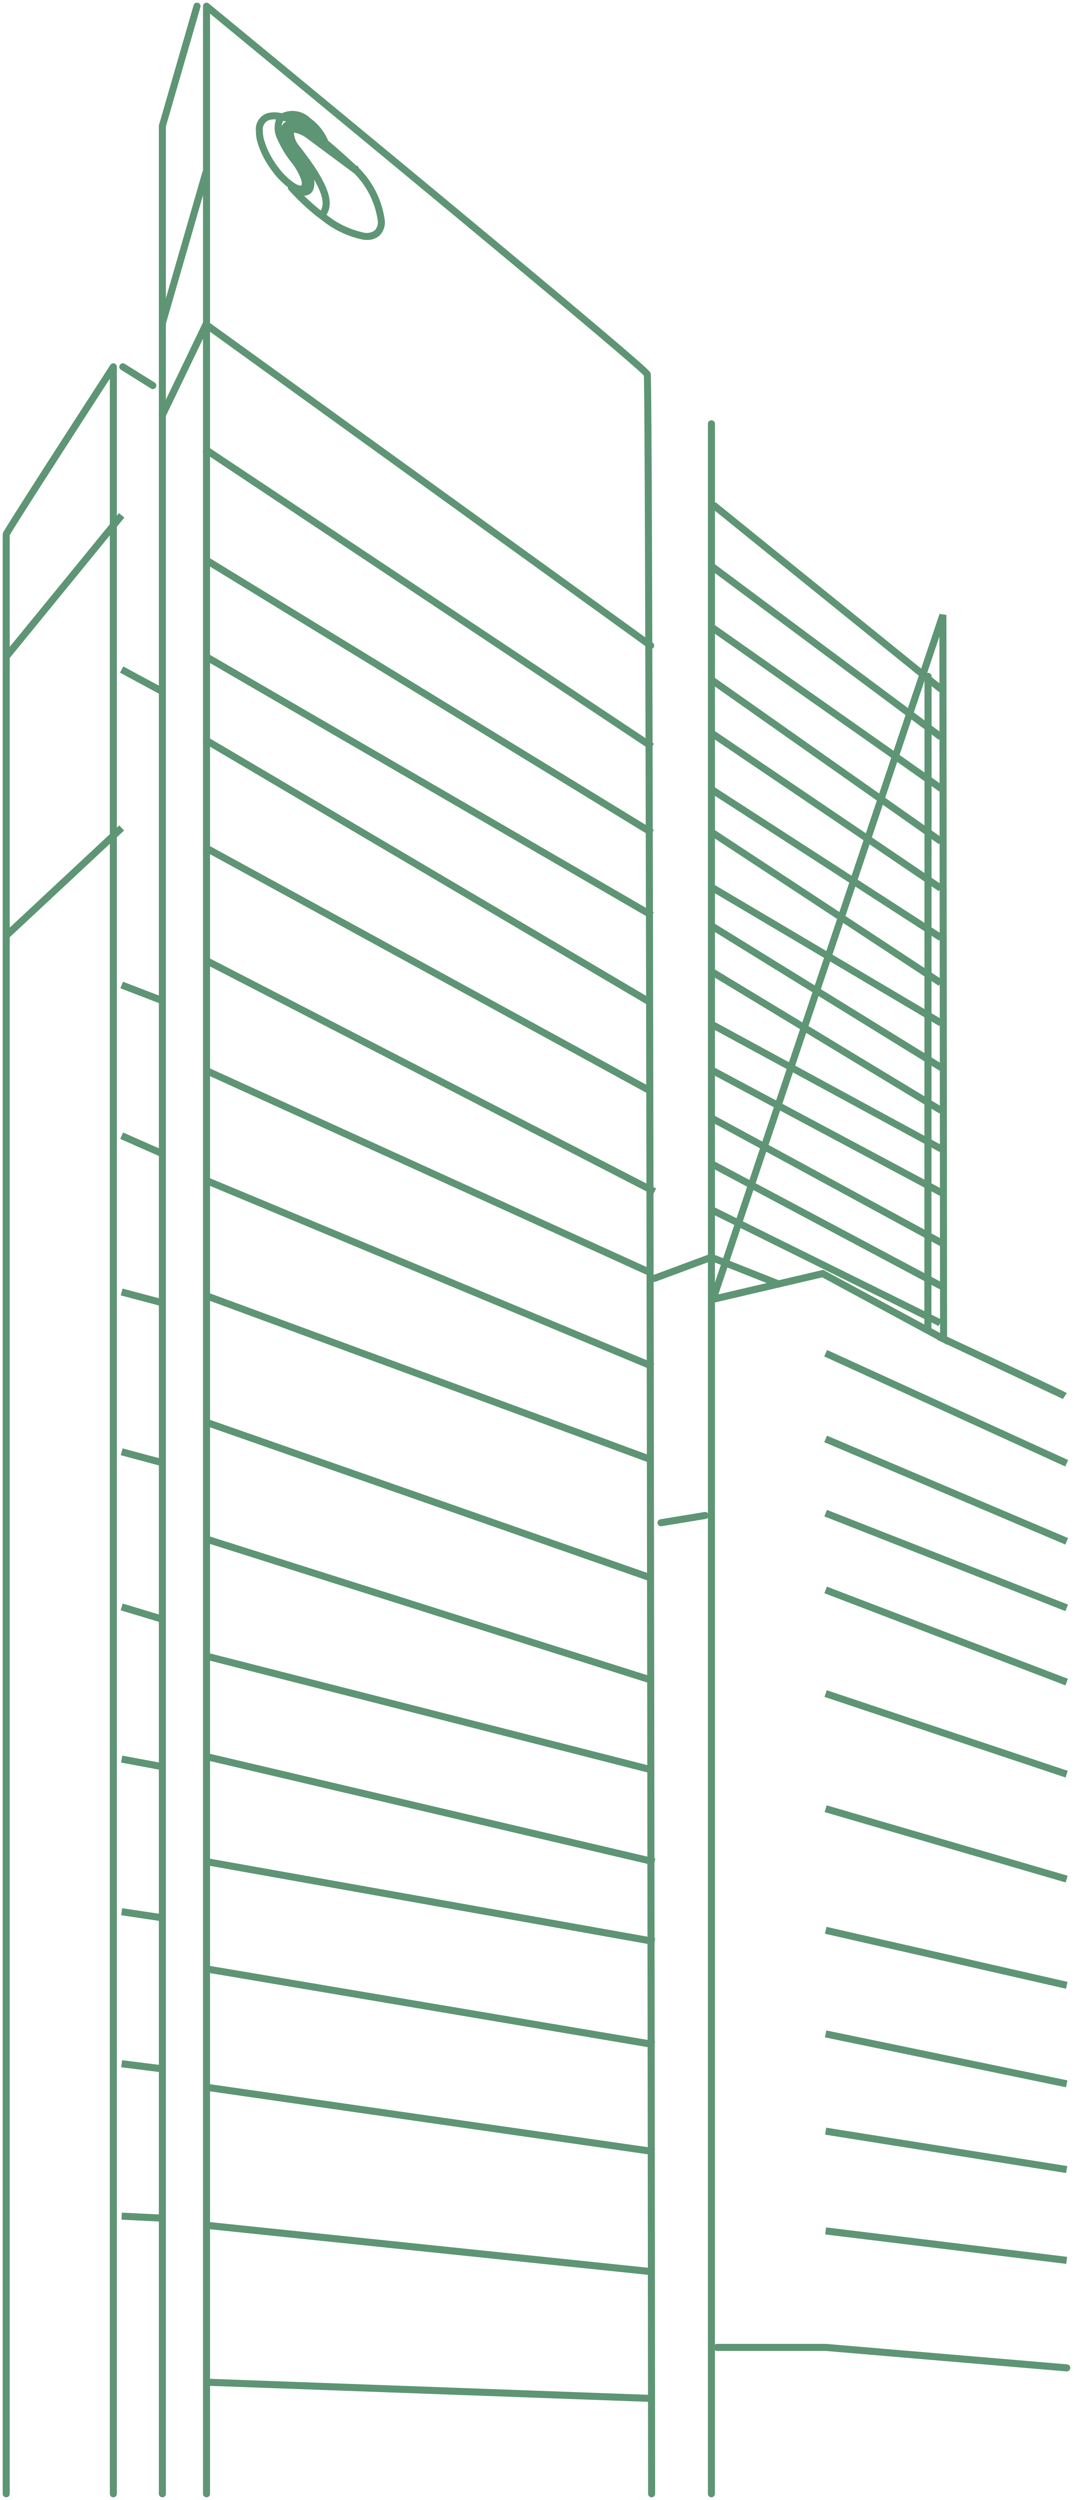 <svg xmlns="http://www.w3.org/2000/svg" xmlns:xlink="http://www.w3.org/1999/xlink" width="76.193" height="177.225" viewBox="0 0 76.193 177.225">
  <defs>
    <clipPath id="clip-path">
      <path id="Path_5551" data-name="Path 5551" d="M0,76.612H76.193V-100.613H0Z" transform="translate(0 100.613)" fill="none"/>
    </clipPath>
  </defs>
  <g id="jing_an_kerry_centre" transform="translate(0 100.613)">
    <g id="Group_5604" data-name="Group 5604" transform="translate(0 -100.613)" clip-path="url(#clip-path)">
      <g id="Group_5599" data-name="Group 5599" transform="translate(11.519 0.44)">
        <path id="Path_5546" data-name="Path 5546" d="M0,76.481a.25.25,0,0,1-.25-.25V-91.625a.25.25,0,0,1,.01-.07l2.457-8.488a.25.25,0,0,1,.31-.171.25.25,0,0,1,.171.31L.25-91.589V76.231A.25.25,0,0,1,0,76.481Z" transform="translate(0 100.113)" fill="#5e9575"/>
      </g>
      <g id="Group_5600" data-name="Group 5600" transform="translate(11.519 12.199)">
        <path id="Path_5547" data-name="Path 5547" d="M28.556-7.525,12.386-20.6l.314-.389L28.87-7.914ZM8.1-10.57a.249.249,0,0,1-.146-.047L-23.353-33.209l-2.964,6.16a.25.25,0,0,1-.334.117.25.25,0,0,1-.117-.334l3.223-6.7L8.247-11.023a.25.25,0,0,1,.056.349A.25.25,0,0,1,8.1-10.57ZM-26.3-33.614l-.48-.139,3.093-10.7.48.139Z" transform="translate(26.542 44.388)" fill="#5e9575"/>
      </g>
      <g id="Group_5601" data-name="Group 5601" transform="translate(0.44 26.004)">
        <path id="Path_5548" data-name="Path 5548" d="M7.6,65.43a.25.25,0,0,1-.25-.25V-84.754C4.485-80.331.585-74.274.25-73.664V65.18a.25.25,0,0,1-.25.25.25.25,0,0,1-.25-.25V-73.68a.5.5,0,0,1,.111-.31c.053-.09.133-.222.239-.393.194-.314.482-.772.856-1.36.629-.99,1.508-2.363,2.615-4.082,1.884-2.927,3.8-5.881,3.817-5.911a.25.25,0,0,1,.281-.1.25.25,0,0,1,.179.24V65.18A.25.25,0,0,1,7.6,65.43Z" transform="translate(0.001 85.6)" fill="#5e9575"/>
      </g>
      <g id="Group_5602" data-name="Group 5602" transform="translate(14.651 0.44)">
        <path id="Path_5549" data-name="Path 5549" d="M31.576,76.481a.25.25,0,0,1-.25-.25c0-1.476-.136-146.562-.3-150.158C29.941-75.1,8.9-92.466.25-99.584V76.231a.25.25,0,0,1-.25.25.25.25,0,0,1-.25-.25V-100.113a.25.25,0,0,1,.143-.226.25.25,0,0,1,.266.033c.078.064,7.863,6.467,15.569,12.852,4.526,3.75,8.14,6.76,10.741,8.946,4.953,4.163,4.994,4.288,5.035,4.409s.121.362.233,75.4c.055,37.07.09,74.558.09,74.932A.249.249,0,0,1,31.576,76.481Z" transform="translate(0 100.113)" fill="#5e9575"/>
      </g>
      <g id="Group_5603" data-name="Group 5603" transform="translate(0.442 31.813)">
        <path id="Path_5550" data-name="Path 5550" d="M39.757,136.009,7.831,134.847l.018-.5,31.926,1.163Zm-.017-8.972L7.814,123.715l.052-.5,31.926,3.322Zm-35.013-3.82-2.776-.137.025-.5,2.776.137Zm35-4.709L7.8,113.92l.071-.495L39.8,118.014ZM4.709,112.624l-2.776-.349.062-.5,2.776.349Zm35.016-1.7L7.8,105.526l.083-.493,31.926,5.394Zm0-7.31L7.8,97.921l.088-.492,31.926,5.688Zm-35.02-1.7-2.776-.416L2,101l2.776.416Zm35.006-3.95-31.926-7.5.114-.487,31.926,7.5Zm-.1-6.5L7.778,83.338l.124-.484,31.833,8.124ZM4.694,91.192l-2.776-.516.091-.492,2.776.516ZM39.555,85.1,7.765,75.029l.151-.477L39.706,84.627ZM4.668,80.719l-2.776-.838.145-.479,2.776.838Zm34.9-2.845L7.758,66.744l.165-.472L39.735,77.4ZM4.675,69.631,1.9,68.886l.13-.483,2.776.745Zm34.89-.148L7.754,57.771l.173-.469L39.738,69.014Zm-.01-6.648L7.744,49.591l.192-.462L39.748,62.374ZM59.923,59.73,43.679,51.7l.222-.448,16.244,8.032ZM4.676,58.293,1.9,57.558l.128-.483L4.8,57.81Zm55.378-1.141L43.63,48.413l.235-.441L60.289,56.71ZM48.577,57a.249.249,0,0,1-.092-.018l-4.7-1.858-3.935,1.46a.25.25,0,0,1-.174-.469l4.115-1.527,4.875,1.929a.25.25,0,0,1-.092.483Zm-9.071-.764L7.737,41.792l.207-.455,31.77,14.442Zm20.546-2.157-16.38-8.888.238-.439,16.38,8.888Zm0-3.556-16.38-8.737.235-.441,16.38,8.737Zm-20.4-.1L7.726,33.978l.229-.444L39.881,49.98ZM4.639,47.69,1.863,46.466l.2-.457,2.776,1.224Zm55.349-.3L43.672,38.543l.238-.439,16.316,8.851Zm-.01-2.726L43.662,34.8l.259-.428,16.316,9.869ZM39.426,43.325,7.72,26l.24-.439L39.666,42.886ZM60,41.636,43.66,31.559l.262-.426L60.26,41.21Zm-.038-3.175-16.3-9.64.255-.43,16.3,9.64ZM39.409,37.045,7.713,18.354l.254-.431,31.7,18.691ZM4.65,36.855,1.874,35.785l.18-.467L4.83,36.388ZM59.928,35.61,43.654,24.91l.275-.418L60.2,35.192Zm.023-3.2-16.3-10.526.271-.42,16.3,10.526ZM-6.055,32.24l-.341-.366,8.189-7.636.341.366Zm45.518-1.4L7.773,12.463l.251-.433,31.69,18.377ZM59.925,28.9,43.651,17.887l.28-.414L60.206,28.486Zm.017-3.326-16.3-11.467.288-.409,16.3,11.467Zm-20.485-.592L7.768,5.606l.261-.427,31.69,19.376Zm20.506-3.146L43.648,10.369l.288-.409L60.252,21.427ZM39.45,18.87,7.7-2.252l.277-.416L39.727,18.453Zm20.487-.693L43.642,6.046l.3-.4,16.3,12.131ZM4.621,14.911l-2.776-1.5.237-.44,2.776,1.5ZM-6.031,12.436l-.387-.316L1.77,2.1l.387.316Z" transform="translate(6.225 2.46)" fill="#5e9575"/>
      </g>
    </g>
    <g id="Group_5605" data-name="Group 5605" transform="translate(46.892 -7.537)">
      <path id="Path_5552" data-name="Path 5552" d="M0,14.448a.25.25,0,0,1-.246-.209.25.25,0,0,1,.206-.287l3.121-.514a.25.25,0,1,1,.081.493l-3.121.514A.252.252,0,0,1,0,14.448Z" transform="translate(0 0.674)" fill="#5e9575"/>
    </g>
    <g id="Group_5606" data-name="Group 5606" transform="translate(46.902 -4.685)">
      <path id="Path_5553" data-name="Path 5553" d="M28.772,62.928H28.75L11.657,61.476H3.974a.25.25,0,1,1,0-.5h7.715l17.1,1.451a.25.25,0,0,1-.021.5Zm-.031-7.622-17.1-2.086.061-.5,17.1,2.086Zm-.009-6.441-17.1-2.721.079-.494,17.1,2.721Zm-.011-6.079-17.1-3.537.1-.49,17.1,3.537Zm0-6.985-17.1-3.9.111-.487,17.1,3.9ZM28.7,28.268l-17.1-4.99.14-.48,17.1,4.99Zm-.009-7.441-17.1-5.714.158-.474,17.1,5.714Zm-.01-6.533-17.1-6.531.178-.467,17.1,6.531Zm0-5.262-17.1-6.713.183-.465,17.1,6.713Zm-.006-4.72L11.57-2.946l.2-.46,17.1,7.257Zm-.006-5.535-17.1-7.8.207-.455,17.1,7.8Z" transform="translate(0 9.253)" fill="#5e9575"/>
    </g>
    <g id="Group_5607" data-name="Group 5607" transform="translate(8.714 -74.609)">
      <path id="Path_5554" data-name="Path 5554" d="M2.129,1.578A.249.249,0,0,1,2,1.54L-.132.212a.25.25,0,0,1-.08-.344.25.25,0,0,1,.344-.08l2.13,1.328a.25.25,0,0,1-.133.462Z" fill="#5e9575"/>
    </g>
    <g id="Group_5611" data-name="Group 5611" transform="translate(0 -100.613)" clip-path="url(#clip-path)">
      <g id="Group_5608" data-name="Group 5608" transform="translate(17.096 14.015)">
        <path id="Path_5555" data-name="Path 5555" d="M41.7,74.135l-8.209-3.86V70.3l-.3-.162-.411-.193.011-.023-8.159-4.405-8.128,1.9L32.955,18.479l.487.079L33.49,69.72c6.557,3.049,8.026,3.758,8.374,3.94l.048.023v0a.285.285,0,0,1,.068.044Zm-9.321-5.007.611.33-.046-49.375-.869,2.586a.25.25,0,0,1,.066-.009h0a.25.25,0,0,1,.25.25ZM24.7,64.983l7.176,3.875.012-45.643L17.263,66.721Z" transform="translate(16.604 11.021)" fill="#5e9575"/>
      </g>
      <g id="Group_5609" data-name="Group 5609" transform="translate(18.404 8.113)">
        <path id="Path_5556" data-name="Path 5556" d="M5,7.8a2.344,2.344,0,0,1-.275-.017A6.858,6.858,0,0,1,1.8,6.4h0l-.177-.132,0,0L1.4,6.1l0,0A16.628,16.628,0,0,1-.524,4.285a.31.31,0,0,1-.1-.231,5.522,5.522,0,0,1-.7-.644l0,0-.113-.127a7.76,7.76,0,0,1-.518-.691A6.228,6.228,0,0,1-2.745.964a2.766,2.766,0,0,1-.137-.9A1.177,1.177,0,0,1-2-1.2a2.146,2.146,0,0,1,.942.015l.022,0h.005A1.821,1.821,0,0,1,.995-.814,3.766,3.766,0,0,1,2.237.743L2.228.75c.386.313,1.085.932,2.044,1.813l.069-.031.088.176h0a.624.624,0,0,1,.058.059l.025.028A6.43,6.43,0,0,1,6.268,6.469,1.317,1.317,0,0,1,5.877,7.5,1.281,1.281,0,0,1,5,7.8ZM2.124,6.015A6.34,6.34,0,0,0,4.78,7.283a.959.959,0,0,0,.765-.154.849.849,0,0,0,.224-.66A5.978,5.978,0,0,0,4.125,3.113l0-.005L.792.636A2.129,2.129,0,0,0-.171.192a.588.588,0,0,0-.008.1,1.6,1.6,0,0,0,.415.9h0l0,0h0c.036.042.081.1.141.179.08.1.2.269.348.464.249.338.591.817.81,1.184C2.17,4.082,2.667,5.17,2.124,6.015ZM.531,4.658a13.969,13.969,0,0,0,1.19,1.056c.271-.468.126-1.133-.469-2.186.056.508-.052.853-.319,1.026A.692.692,0,0,1,.531,4.658ZM-.953,3.072c.726.777,1.19.923,1.291.87.016-.008.067-.1.008-.358A4.252,4.252,0,0,0-.411,2.246,7.549,7.549,0,0,1-1.355.667a1.788,1.788,0,0,1-.1-1.406,1.383,1.383,0,0,0-.439.027.7.7,0,0,0-.492.778A2.252,2.252,0,0,0-2.266.82a5.706,5.706,0,0,0,.723,1.487,7.206,7.206,0,0,0,.481.643ZM-.929-.644a.614.614,0,0,0-.123.383A.567.567,0,0,1-.972-.4.545.545,0,0,1-.73-.58Q-.828-.614-.929-.644Z" transform="translate(2.632 1.095)" fill="#5e9575"/>
      </g>
      <g id="Group_5610" data-name="Group 5610" transform="translate(50.467 30.043)">
        <path id="Path_5557" data-name="Path 5557" d="M0,146.991a.25.25,0,0,1-.25-.25L-.248,0A.25.25,0,0,1,0-.25.25.25,0,0,1,.252,0L.247,146.741A.25.25,0,0,1,0,146.991Z" transform="translate(0.003)" fill="#5e9575"/>
      </g>
    </g>
  </g>
</svg>
